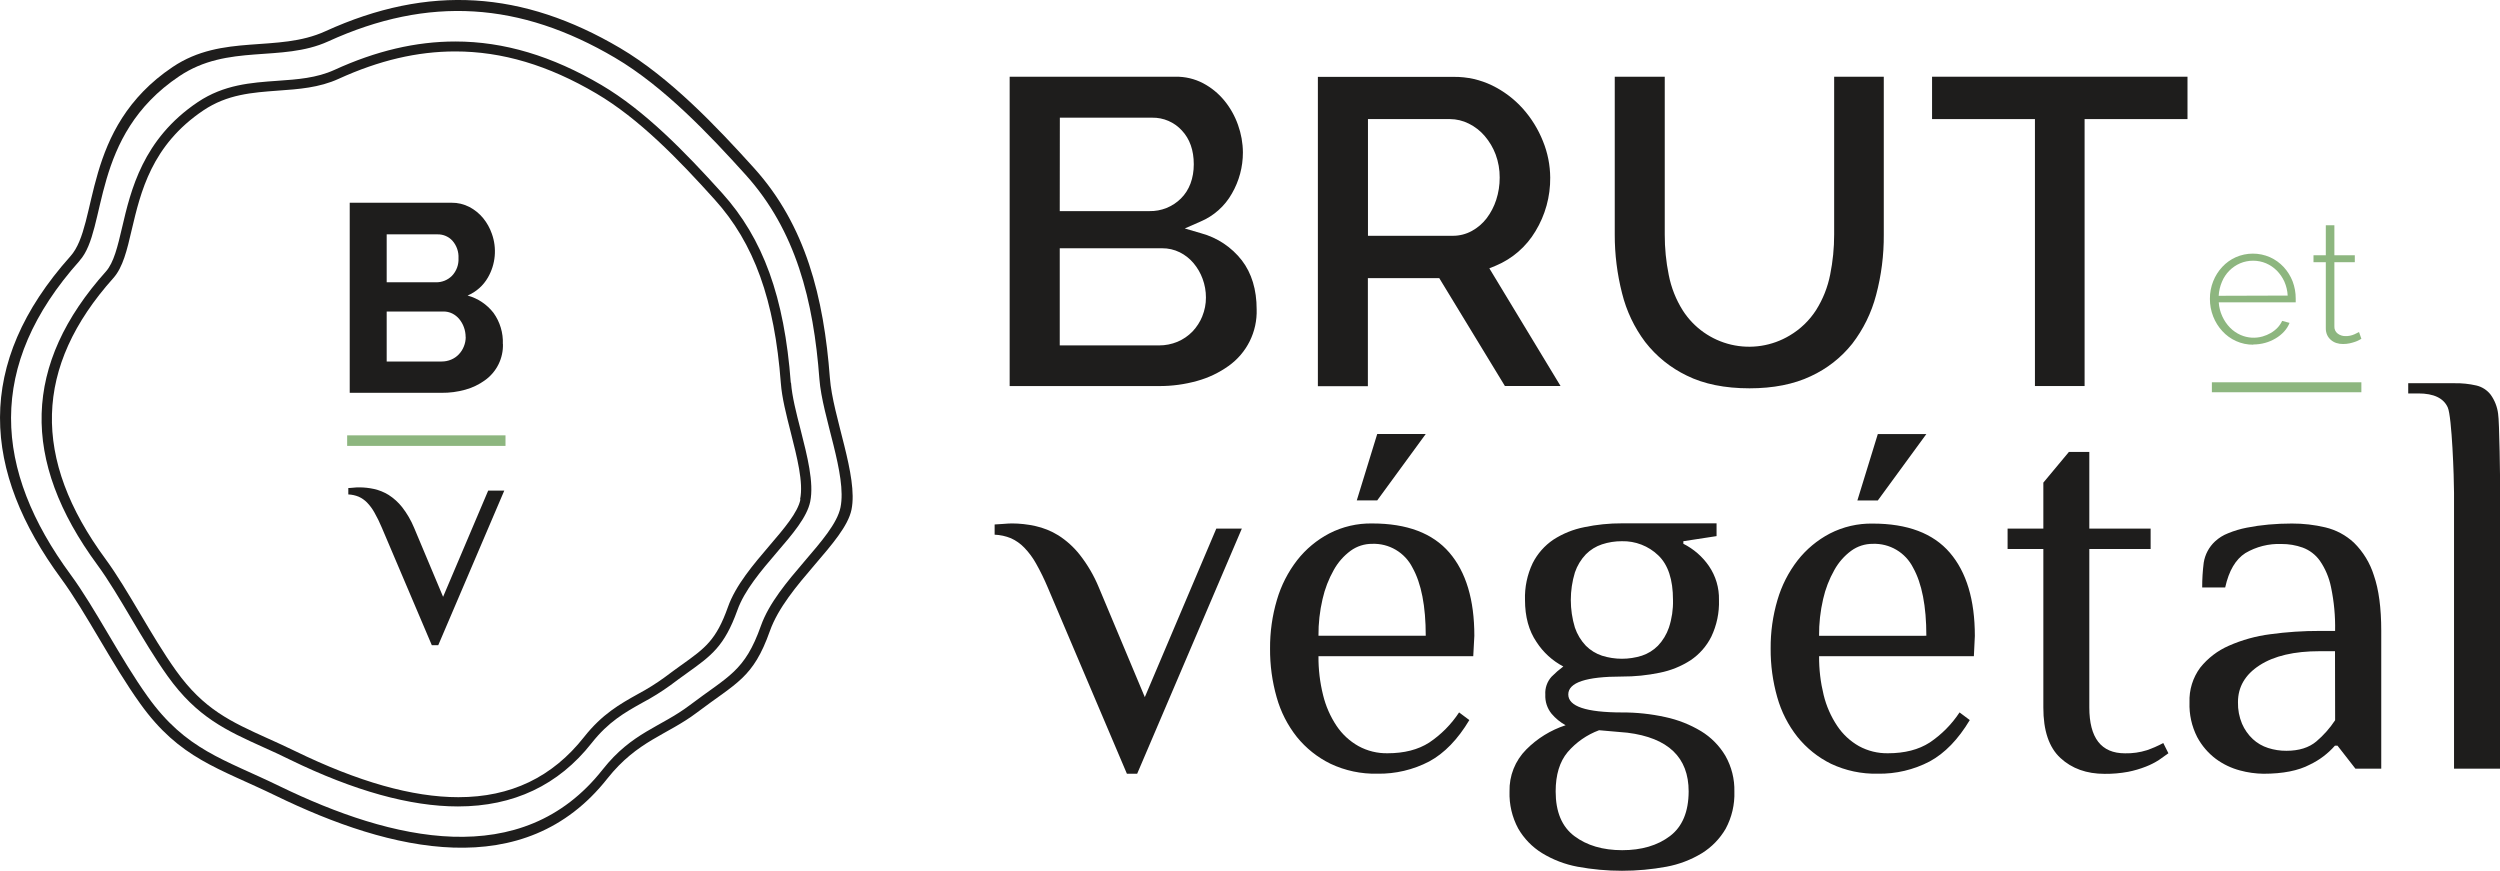 <svg width="3583" height="1248" viewBox="0 0 3583 1248" fill="none" xmlns="http://www.w3.org/2000/svg">
<g clip-path="url(#clip0_215_2)">
<path d="M3229.4 494.014C3220.9 494.09 3212.48 492.317 3204.72 488.819C3197.25 485.452 3190.54 480.59 3185.02 474.533C3179.42 468.444 3175 461.367 3171.98 453.663C3168.8 445.578 3167.19 436.96 3167.24 428.271C3167.17 419.638 3168.79 411.076 3171.98 403.057C3174.98 395.47 3179.37 388.513 3184.93 382.546C3190.41 376.645 3197.02 371.908 3204.37 368.618C3212.08 365.238 3220.42 363.493 3228.84 363.493C3237.27 363.493 3245.6 365.238 3253.32 368.618C3260.71 371.951 3267.36 376.716 3272.89 382.636C3278.43 388.616 3282.79 395.591 3285.75 403.192C3288.76 411.099 3290.27 419.496 3290.22 427.957V430.958C3290.34 431.73 3290.34 432.515 3290.22 433.287H3179.91C3180.33 440.265 3182.07 447.102 3185.02 453.439C3187.72 459.391 3191.43 464.83 3195.99 469.517C3200.38 474.013 3205.6 477.617 3211.35 480.131C3221.24 484.453 3232.33 485.197 3242.7 482.236C3246.81 481.077 3250.75 479.407 3254.44 477.265C3258.02 475.202 3261.3 472.638 3264.16 469.651C3266.88 466.774 3269.11 463.477 3270.79 459.888L3281.4 462.754C3279.58 467.354 3276.92 471.575 3273.56 475.204C3270.04 479.042 3265.96 482.333 3261.47 484.967C3256.75 487.791 3251.68 489.961 3246.38 491.416C3240.86 492.94 3235.17 493.708 3229.45 493.7M3278.71 423.613C3278.35 416.708 3276.74 409.926 3273.97 403.595C3271.3 397.723 3267.62 392.371 3263.08 387.786C3258.68 383.386 3253.48 379.86 3247.77 377.396C3241.87 374.913 3235.53 373.634 3229.13 373.634C3222.73 373.634 3216.4 374.913 3210.5 377.396C3198.74 382.477 3189.43 391.939 3184.53 403.774C3181.8 410.169 3180.21 416.988 3179.82 423.927L3278.71 423.613Z" fill="#8DB67F"/>
<path d="M3384.32 485.55L3381.05 487.386C3379.2 488.387 3377.27 489.227 3375.28 489.894C3372.71 490.784 3370.09 491.516 3367.44 492.088C3364.33 492.736 3361.16 493.051 3357.99 493.029C3354.75 493.069 3351.53 492.585 3348.45 491.595C3345.54 490.656 3342.86 489.132 3340.57 487.117C3338.33 485.19 3336.53 482.809 3335.28 480.131C3333.93 477.073 3333.27 473.754 3333.35 470.413V375.828H3315.71V365.886H3333.35V322.894H3345.63V365.886H3374.92V375.828H3345.63V467.681C3345.5 469.692 3345.87 471.705 3346.71 473.535C3347.56 475.365 3348.85 476.955 3350.46 478.16C3353.61 480.498 3357.43 481.74 3361.35 481.698C3365.8 481.812 3370.22 480.94 3374.29 479.145C3377.92 477.444 3380.11 476.369 3380.96 475.876L3384.32 485.55Z" fill="#8DB67F"/>
<path d="M3384.32 547.889H3170.06V562.175H3384.32V547.889Z" fill="#8DB67F"/>
<path d="M1640.75 999.134L1743.22 757.569H1779.81L1629.77 1108.95H1615.08L1501.64 841.942C1496.7 830.158 1491.08 818.674 1484.8 807.548C1480.21 799.271 1474.54 791.636 1467.96 784.842C1462.52 779.194 1456.06 774.634 1448.92 771.407C1441.47 768.361 1433.54 766.633 1425.5 766.302V751.657C1427.42 751.657 1431.23 751.388 1436.83 750.941C1442.43 750.493 1446.95 750.179 1450.26 750.179C1461.46 750.221 1472.61 751.453 1483.54 753.852C1495.33 756.405 1506.6 760.948 1516.86 767.287C1528.59 774.783 1538.98 784.2 1547.59 795.143C1558.78 809.421 1567.96 825.168 1574.86 841.942L1640.75 999.134Z" fill="#1E1D1C"/>
<path d="M2111.46 940.467H1889.63C1889.48 959.211 1891.69 977.899 1896.21 996.089C1900.03 1011.88 1906.59 1026.87 1915.61 1040.38C1923.64 1052.35 1934.38 1062.26 1946.96 1069.31C1959.74 1076.3 1974.13 1079.84 1988.7 1079.57C2012.59 1079.57 2032.49 1074.45 2048.4 1064.21C2065.4 1052.81 2079.94 1038.13 2091.17 1021.03L2105.86 1032.01C2089.26 1059.77 2070.11 1079.54 2048.4 1091.3C2025.48 1103.28 1999.91 1109.31 1974.05 1108.86C1950.86 1109.4 1927.85 1104.52 1906.87 1094.61C1888.2 1085.48 1871.76 1072.38 1858.68 1056.23C1845.37 1039.43 1835.53 1020.14 1829.75 999.492C1823.26 976.762 1820.07 953.221 1820.25 929.584C1820.07 905.923 1823.39 882.365 1830.11 859.676C1836.12 839.122 1845.94 819.876 1859.04 802.935C1871.51 786.996 1887.24 773.897 1905.17 764.51C1924.18 754.753 1945.3 749.845 1966.66 750.224C2016.44 750.224 2053.28 764.137 2077.2 791.963C2101.12 819.789 2113.06 859.557 2113.03 911.268L2111.46 940.467ZM2043.38 911.178C2043.38 868.723 2037.04 836.165 2024.35 813.504C2018.99 802.883 2010.69 794.025 2000.44 787.983C1990.19 781.941 1978.42 778.97 1966.53 779.423C1955.48 779.367 1944.7 782.834 1935.76 789.32C1925.83 796.627 1917.6 805.991 1911.62 816.773C1904.24 829.825 1898.81 843.887 1895.5 858.512C1891.46 875.773 1889.49 893.452 1889.63 911.178H2043.38ZM1973.83 717.173H1944.54L1973.83 622.007H2043.38L1973.83 717.173Z" fill="#1E1D1C"/>
<path d="M2185.63 859.855C2185.04 841.676 2188.8 823.619 2196.6 807.189C2203.44 793.599 2213.65 781.989 2226.25 773.467C2239.75 764.742 2254.78 758.663 2270.55 755.553C2288.37 751.807 2306.53 749.961 2324.74 750.045H2460.18V768.362L2412.57 775.661V779.334C2427.27 786.696 2439.87 797.648 2449.2 811.175C2459 825.486 2464.05 842.517 2463.63 859.855C2464.23 878.055 2460.46 896.134 2452.61 912.566C2445.8 926.151 2435.6 937.75 2423 946.244C2409.51 954.968 2394.48 961.047 2378.71 964.158C2360.89 967.869 2342.72 969.7 2324.52 969.621C2273.28 969.621 2247.66 978.175 2247.66 995.283C2247.66 1012.39 2273.26 1020.99 2324.47 1021.08C2345.39 1020.98 2366.25 1023.2 2386.68 1027.71C2404.79 1031.56 2422.14 1038.4 2438.01 1047.95C2452.29 1056.65 2464.22 1068.72 2472.76 1083.1C2481.67 1098.76 2486.15 1116.55 2485.71 1134.56C2486.32 1153.04 2482.04 1171.34 2473.3 1187.63C2465 1201.97 2453.3 1214.05 2439.22 1222.79C2423.58 1232.29 2406.34 1238.86 2388.34 1242.18C2346.23 1249.94 2303.07 1249.94 2260.96 1242.18C2242.9 1238.83 2225.61 1232.19 2209.95 1222.61C2195.86 1213.88 2184.15 1201.8 2175.87 1187.45C2167.12 1171.17 2162.84 1152.86 2163.46 1134.38C2163.16 1123.29 2165.12 1112.26 2169.2 1101.94C2173.29 1091.63 2179.43 1082.25 2187.24 1074.37C2203.05 1058.36 2222.46 1046.37 2243.85 1039.4C2236.18 1035.19 2229.35 1029.6 2223.7 1022.91C2217.44 1015.2 2214.25 1005.43 2214.74 995.507C2214.43 990.847 2215.07 986.173 2216.61 981.764C2218.15 977.355 2220.56 973.301 2223.7 969.845C2228.93 964.543 2234.56 959.648 2240.54 955.201C2224.92 947.006 2211.68 934.911 2202.11 920.09C2191.12 903.968 2185.63 883.89 2185.63 859.855ZM2291.82 1046.56C2274.39 1053.03 2258.89 1063.82 2246.76 1077.91C2235.3 1091.61 2229.57 1110.41 2229.57 1134.29C2229.57 1163.58 2238.52 1184.93 2256.44 1198.33C2274.35 1211.74 2297.17 1218.46 2324.87 1218.49C2352.7 1218.49 2375.51 1211.77 2393.31 1198.33C2411.11 1184.9 2420.06 1163.55 2420.18 1134.29C2420.18 1085.51 2390.91 1057.44 2332.35 1050.1L2291.82 1046.56ZM2397.74 859.855C2397.74 830.567 2390.67 809.22 2376.51 795.814C2369.6 789.202 2361.44 784.018 2352.52 780.56C2343.6 777.102 2334.08 775.437 2324.52 775.661C2314.83 775.61 2305.19 777.122 2295.99 780.14C2287.27 783.027 2279.35 787.92 2272.88 794.426C2265.81 801.841 2260.45 810.705 2257.16 820.401C2249.33 846.183 2249.33 873.707 2257.16 899.489C2260.46 909.194 2265.82 918.07 2272.88 925.509C2279.37 931.987 2287.28 936.863 2295.99 939.75C2314.57 945.601 2334.51 945.601 2353.09 939.75C2361.78 936.878 2369.66 931.999 2376.11 925.509C2383.19 918.084 2388.57 909.205 2391.88 899.489C2396.09 886.744 2398.08 873.366 2397.74 859.945" fill="#1E1D1C"/>
<path d="M2828.96 940.467H2607.12C2606.98 959.208 2609.18 977.893 2613.66 996.089C2617.5 1011.88 2624.08 1026.87 2633.1 1040.38C2641.06 1052.32 2651.7 1062.23 2664.18 1069.31C2676.97 1076.3 2691.36 1079.84 2705.93 1079.57C2729.81 1079.57 2749.71 1074.45 2765.63 1064.21C2782.63 1052.8 2797.18 1038.12 2808.44 1021.03L2823.09 1032.01C2806.46 1059.77 2787.31 1079.54 2765.63 1091.3C2742.71 1103.28 2717.14 1109.32 2691.28 1108.86C2668.08 1109.4 2645.08 1104.52 2624.1 1094.61C2605.52 1085.41 2589.15 1072.29 2576.13 1056.14C2562.83 1039.33 2553 1020.04 2547.2 999.403C2540.71 976.673 2537.52 953.131 2537.7 929.495C2537.5 905.927 2540.79 882.458 2547.47 859.855C2553.45 839.296 2563.25 820.047 2576.36 803.114C2588.84 787.185 2604.56 774.088 2622.49 764.689C2641.49 754.932 2662.62 750.024 2683.98 750.403C2733.78 750.403 2770.63 764.316 2794.52 792.142C2818.4 819.968 2830.35 859.736 2830.35 911.447L2828.96 940.467ZM2760.84 911.178C2760.84 868.723 2754.49 836.165 2741.8 813.504C2736.44 802.879 2728.15 794.018 2717.89 787.976C2707.64 781.933 2695.87 778.965 2683.98 779.423C2672.93 779.367 2662.15 782.834 2653.21 789.32C2643.26 796.648 2635.01 806.044 2629.03 816.863C2621.64 829.914 2616.21 843.976 2612.9 858.602C2608.9 875.868 2606.95 893.545 2607.08 911.268L2760.84 911.178ZM2691.28 717.263H2661.99L2691.28 622.096H2760.84L2691.28 717.263Z" fill="#1E1D1C"/>
<path d="M2928.52 786.857H2877.28V757.569H2928.52V691.691L2965.11 647.758H2994.4V757.569H3082.28V786.857H2994.4V1013.78C2994.4 1057.73 3011.48 1079.69 3045.64 1079.66C3056.27 1079.9 3066.86 1078.39 3076.99 1075.18C3085.06 1072.38 3092.89 1068.95 3100.41 1064.92L3107.76 1079.57C3103.82 1082.52 3099.34 1085.7 3094.32 1089.11C3088.43 1092.9 3082.18 1096.1 3075.65 1098.64C3067.35 1101.91 3058.78 1104.43 3050.03 1106.17C3038.92 1108.22 3027.64 1109.2 3016.35 1109.08C2990.52 1109.08 2969.41 1101.51 2953.02 1086.37C2936.63 1071.24 2928.46 1047.08 2928.52 1013.91V786.857Z" fill="#1E1D1C"/>
<path d="M3375.81 1101.69L3350.1 1068.68H3346.43C3336.45 1080.05 3324.26 1089.27 3310.6 1095.78C3294.03 1104.56 3271.83 1108.94 3244 1108.94C3232.62 1108.8 3221.3 1107.2 3210.32 1104.2C3197.91 1100.92 3186.22 1095.33 3175.88 1087.72C3164.74 1079.35 3155.57 1068.65 3149.01 1056.37C3141.17 1040.99 3137.38 1023.86 3137.99 1006.61C3137.32 988.744 3142.75 971.179 3153.4 956.813C3164.31 943.191 3178.38 932.432 3194.38 925.464C3213.25 917.143 3233.22 911.593 3253.68 908.984C3277.22 905.76 3300.95 904.174 3324.71 904.237H3346.66C3347.11 883.184 3345.15 862.149 3340.83 841.539C3338.1 827.886 3332.62 814.933 3324.71 803.472C3318.58 794.936 3310.03 788.432 3300.17 784.797C3290.42 781.318 3280.15 779.575 3269.8 779.647C3251.66 778.931 3233.7 783.455 3218.07 792.679C3204.14 801.636 3194.47 817.803 3189.14 841.942H3156.18C3156.14 830.069 3156.87 818.206 3158.37 806.428C3160.2 794.778 3165.88 784.075 3174.49 776.02C3179.92 770.97 3186.26 767.003 3193.17 764.331C3201.83 760.746 3210.84 758.045 3220.04 756.27C3230.41 754.225 3240.87 752.73 3251.39 751.791C3262.38 750.806 3273.49 750.313 3284.72 750.313C3300.85 750.259 3316.94 752.108 3332.64 755.822C3347.98 759.459 3362.12 767.021 3373.66 777.766C3386.9 790.81 3396.71 806.915 3402.24 824.655C3409.28 844.898 3412.81 871.365 3412.81 904.057V1101.69H3375.81ZM3346.52 933.301H3324.58C3288 933.301 3259.32 940.004 3238.54 953.41C3217.76 966.815 3207.4 984.52 3207.46 1006.52C3207.22 1017.06 3209.21 1027.53 3213.28 1037.25C3216.85 1045.56 3222.09 1053.04 3228.69 1059.23C3234.97 1065.05 3242.47 1069.41 3250.63 1072C3259.14 1074.74 3268.03 1076.1 3276.97 1076.03C3294.88 1076.03 3309.17 1071.55 3319.83 1062.59C3330.18 1053.79 3339.22 1043.57 3346.7 1032.23L3346.52 933.301Z" fill="#1E1D1C"/>
<path d="M3583 1101.69H3517.12V706.291C3517.12 684.346 3514.07 597.42 3508.16 584.03C3502.25 570.639 3488.05 563.877 3466.06 563.877H3451.46V549.233H3517.34C3528.05 549.013 3538.74 550.111 3549.19 552.502C3557.32 554.435 3564.54 559.098 3569.65 565.713C3575.39 573.723 3579.04 583.035 3580.27 592.808C3582.24 604.272 3583.22 688.243 3583.22 706.291L3583 1101.69Z" fill="#1E1D1C"/>
<path d="M1721.45 334.313L1698.03 327.417L1720.42 317.609C1739.54 309.563 1755.44 295.383 1765.61 277.303C1775.96 259.403 1781.38 239.085 1781.33 218.412C1781.24 205.02 1778.87 191.741 1774.35 179.136C1769.9 166.423 1763.26 154.585 1754.73 144.16C1746.34 133.943 1736 125.494 1724.32 119.305C1712.19 112.967 1698.68 109.75 1685 109.945H1447.04V553.308H1660.94C1679.54 553.417 1698.05 550.914 1715.94 545.874C1732.01 541.43 1747.17 534.2 1760.73 524.512C1773.62 515.372 1784.05 503.181 1791.09 489.029C1798.12 474.877 1801.54 459.203 1801.04 443.408C1801.04 415.194 1793.92 391.548 1779.81 373.141C1765.12 354.244 1744.69 340.633 1721.59 334.358M1518.97 168.657H1651.32C1659.32 168.522 1667.25 170.094 1674.6 173.268C1681.94 176.442 1688.52 181.145 1693.91 187.063C1705.19 199.11 1710.93 215.367 1710.93 235.385C1710.93 255.404 1704.66 272.556 1692.34 284.648C1686.44 290.463 1679.44 295.043 1671.75 298.118C1664.06 301.194 1655.83 302.705 1647.55 302.561H1518.83L1518.97 168.657ZM1723.24 453.126C1719.96 461.26 1715.17 468.705 1709.14 475.07C1703.03 481.376 1695.72 486.387 1687.64 489.804C1679.22 493.307 1670.19 495.089 1661.08 495.044H1518.83V355.81H1665.47C1674.29 355.733 1683 357.727 1690.91 361.632C1698.47 365.415 1705.17 370.703 1710.61 377.172C1716.2 383.825 1720.58 391.403 1723.56 399.564C1726.75 408.161 1728.38 417.263 1728.35 426.434C1728.38 435.648 1726.6 444.777 1723.11 453.305" fill="#1E1D1C"/>
<path d="M2144.02 380.665C2167.66 370.698 2187.5 353.437 2200.63 331.402C2214.71 308.259 2222.03 281.64 2221.77 254.553C2221.65 236.627 2218.11 218.889 2211.34 202.29C2204.52 185.15 2194.74 169.34 2182.45 155.58C2170.11 141.865 2155.26 130.645 2138.69 122.529C2121.62 114.242 2102.85 110.011 2083.87 110.169H1888.78V553.532H1960.44V398.579H2062.73L2156.79 553.174H2236.55L2134.53 384.561L2144.02 380.665ZM2109.49 330.999C2101.1 335.592 2091.69 337.981 2082.13 337.941H1960.57V170.672H2078.14C2087.47 170.733 2096.67 172.94 2105.01 177.121C2113.82 181.456 2121.64 187.553 2127.99 195.035C2134.68 202.851 2139.96 211.778 2143.57 221.413C2147.49 232.003 2149.45 243.217 2149.35 254.508C2149.4 265.381 2147.71 276.193 2144.34 286.529C2141.27 296.032 2136.62 304.95 2130.59 312.907C2124.88 320.335 2117.7 326.496 2109.49 330.999Z" fill="#1E1D1C"/>
<path d="M2564.89 480.892C2539.72 495.96 2509.68 500.647 2481.12 493.96C2452.56 487.274 2427.71 469.738 2411.85 445.065C2402.01 429.479 2395.16 412.196 2391.65 394.101C2387.78 375.028 2385.86 355.611 2385.92 336.15V109.945H2314.26V336.15C2314.19 364.529 2317.72 392.803 2324.74 420.299C2330.98 445.598 2342.27 469.375 2357.93 490.207C2373.8 510.631 2394.19 527.096 2417.5 538.305C2441.86 550.397 2472.09 556.533 2507.38 556.533C2541.42 556.533 2570.94 550.711 2595.17 539.201C2618.36 528.544 2638.74 512.591 2654.64 492.626C2670.55 471.936 2682.15 448.274 2688.77 423.031C2696.33 394.772 2700.05 365.625 2699.84 336.374V109.945H2628.71V336.15C2628.73 355.399 2626.83 374.603 2623.02 393.474C2619.51 411.496 2612.69 428.713 2602.92 444.259C2593.29 459.286 2580.27 471.836 2564.89 480.892Z" fill="#1E1D1C"/>
<path d="M2916.47 553.263H2987.64V170.672H3135.12V109.945H2769.03V170.672H2916.47V553.263Z" fill="#1E1D1C"/>
<path d="M1133.35 548.426C1124.12 425.718 1093.76 341.882 1034.82 276.587C981.876 217.919 924.235 158.536 861.98 121.857C791.171 80.208 722.378 59.473 652.554 59.473C596.032 59.473 538.883 72.908 479.405 100.137C453.697 111.871 426.422 113.796 397.534 115.812C359.868 118.454 320.992 121.186 283.505 146.31C204.545 199.334 187.436 272.69 174.94 326.208C168.625 353.078 163.161 376.411 151.74 389.174C33.008 521.78 29.067 659.312 139.558 809.608C155.502 831.283 172.029 859.228 188.018 886.233C204.724 914.403 222.012 943.557 240.375 969.174C282.43 1027.93 324.53 1047.01 377.827 1071.1C391.264 1077.1 403.132 1082.57 416.121 1089.02C507.129 1133.31 587.881 1155.79 656.316 1155.79C735.993 1155.79 800.442 1125.29 847.872 1065.06C872.192 1034.2 895.75 1021.03 920.697 1007.11C934.705 999.686 948.174 991.29 961.005 981.982C969.067 975.846 976.412 970.607 983.086 965.815L985.056 964.382C1019.36 939.84 1038.22 926.315 1056.72 874.813C1066.97 845.928 1090.67 818.251 1113.55 791.47C1135.95 765.495 1156.64 741.133 1161.21 718.875C1166.76 691.781 1156.95 653.445 1147.55 616.409C1141.14 591.554 1135.14 568.132 1133.71 548.695M1147.14 715.964C1143.38 734.549 1123.72 757.569 1102.85 781.931C1079.96 808.802 1054.3 838.673 1043.24 870.111C1026.4 917.493 1010.9 928.599 976.95 952.917L975.83 953.678C968.798 958.739 961.095 964.292 952.496 970.786C940.472 979.531 927.857 987.432 914.74 994.432L914.023 994.835C888.808 1008.9 862.966 1023.41 836.989 1056.41C791.709 1113.83 732.096 1142.53 656.988 1142.53C591.105 1142.53 513.265 1120.45 422.704 1076.34C409.94 1070.12 397.847 1064.65 386.382 1059.41L384.008 1058.38C330.621 1034.2 292.104 1016.78 252.288 961.157C234.373 936.168 217.219 907.192 200.648 879.202C183.405 850.182 167.416 823.267 151.382 801.412C45.146 657.118 48.863 525.497 162.399 398.579C176.239 383.083 182.061 358.273 188.779 329.387C201.544 275.378 217.175 208.112 291.522 158.177C325.919 135.114 361.211 132.65 398.609 129.874C427.81 127.814 457.504 125.709 485.317 112.99C543.272 86.568 597.958 73.715 652.464 73.715C719.646 73.715 785.841 93.419 854.769 134.039C915.636 169.866 972.202 228.085 1024.25 285.991C1080.9 348.689 1110.1 429.972 1119.11 549.322C1120.67 570.102 1126.81 594.106 1133.26 619.454C1142.22 654.968 1151.76 691.646 1146.69 715.516" fill="#1E1D1C"/>
<path d="M724.483 623.933H497.544V639.07H724.483V623.933Z" fill="#8DB67F"/>
<path d="M720.81 492.85C721.135 503.013 718.942 513.099 714.425 522.21C709.908 531.32 703.209 539.173 694.923 545.068C686.449 551.175 676.955 555.724 666.886 558.503C655.825 561.603 644.379 563.111 632.892 562.982H501.217V290.56H647.09C656.05 290.443 664.898 292.551 672.843 296.695C680.357 300.643 687.011 306.048 692.415 312.593C697.859 319.268 702.089 326.847 704.91 334.985C708.588 345.216 709.991 356.124 709.025 366.952C708.058 377.779 704.743 388.266 699.312 397.683C692.687 409.269 682.445 418.362 670.155 423.568C684.872 427.591 697.886 436.281 707.239 448.334C716.6 461.34 721.331 477.108 720.676 493.118M554.201 335.881V404.58H624.83C629.069 404.655 633.279 403.877 637.211 402.292C641.142 400.707 644.715 398.348 647.717 395.354C650.933 391.996 653.427 388.014 655.045 383.654C656.662 379.295 657.369 374.65 657.122 370.007C657.596 360.884 654.495 351.936 648.478 345.062C645.766 342.088 642.448 339.73 638.747 338.146C635.046 336.562 631.049 335.79 627.025 335.881H554.201ZM667.334 482.907C667.342 478.123 666.493 473.375 664.826 468.89C663.283 464.619 661.01 460.649 658.108 457.157C655.352 453.874 651.953 451.192 648.12 449.275C644.172 447.36 639.832 446.394 635.445 446.453H554.201V518.108H632.892C637.58 518.144 642.227 517.23 646.552 515.421C650.675 513.714 654.397 511.167 657.481 507.942C660.626 504.674 663.105 500.826 664.781 496.611C666.578 492.236 667.492 487.548 667.468 482.818" fill="#1E1D1C"/>
<path d="M635.042 855.377L699.67 703.111H722.736L628.1 924.703H618.874L547.214 756.18C544.122 748.745 540.577 741.506 536.599 734.505C533.705 729.283 530.136 724.464 525.984 720.174C522.545 716.665 518.472 713.839 513.981 711.844C509.278 709.923 504.278 708.832 499.202 708.619V699.394C500.456 699.394 502.829 699.394 506.368 698.946C509.906 698.498 512.727 698.498 514.877 698.498C521.94 698.507 528.983 699.272 535.883 700.782C543.325 702.424 550.44 705.3 556.933 709.291C564.322 714.032 570.875 719.964 576.326 726.847C583.294 735.822 589.032 745.687 593.39 756.18L635.042 855.377Z" fill="#1E1D1C"/>
<path fill-rule="evenodd" clip-rule="evenodd" d="M100.951 367.23C-37.129 521.691 -25.753 675.031 87.784 829.447C123.614 878.262 160.608 952.335 201.051 1008.58C257.528 1087.45 313.02 1100.48 395.429 1140.52C560.023 1220.59 751.534 1266.72 870.49 1115.8C913.665 1061.38 955.855 1053.73 998.761 1021.3C1055.82 978.131 1079.38 972.04 1103.34 904.505C1126.9 838.046 1210.83 777.229 1220.37 730.385C1230.22 682.421 1193.5 597.197 1189.38 541.53C1180.69 426.032 1154.71 322.894 1080.81 240.983C1027.87 182.316 960.423 111.109 888.584 68.788C749.384 -13.167 614.619 -22.84 466.327 44.784C397.623 76.133 319.38 47.74 247.496 95.972C116.179 184.152 142.2 321.326 100.951 367.23ZM114.163 373.455C154.472 328.671 128.988 194.901 256.946 109.228C326.949 62.205 403.088 89.882 470.269 59.384C614.529 -6.494 745.802 2.911 881.418 82.761C951.376 123.918 1017.03 193.288 1068.63 250.478C1140.65 330.283 1165.95 430.734 1174.37 543.232C1178.45 597.465 1214.14 680.495 1204.6 727.205C1195.24 772.84 1113.55 832.045 1090.58 896.803C1067.29 962.59 1044.31 968.457 988.729 1010.55C946.942 1042.22 905.782 1049.56 863.772 1102.85C747.951 1249.84 561.367 1204.69 400.983 1126.9C320.902 1087.9 266.62 1075.18 211.666 998.373C172.253 943.423 136.288 871.231 101.309 823.715C-9.271 673.285 -20.334 523.975 114.163 373.634" fill="#1E1D1C"/>
</g>
<defs>
<clipPath id="clip0_215_2">
<rect width="3583" height="1248" fill="white"/>
</clipPath>
</defs>
</svg>
